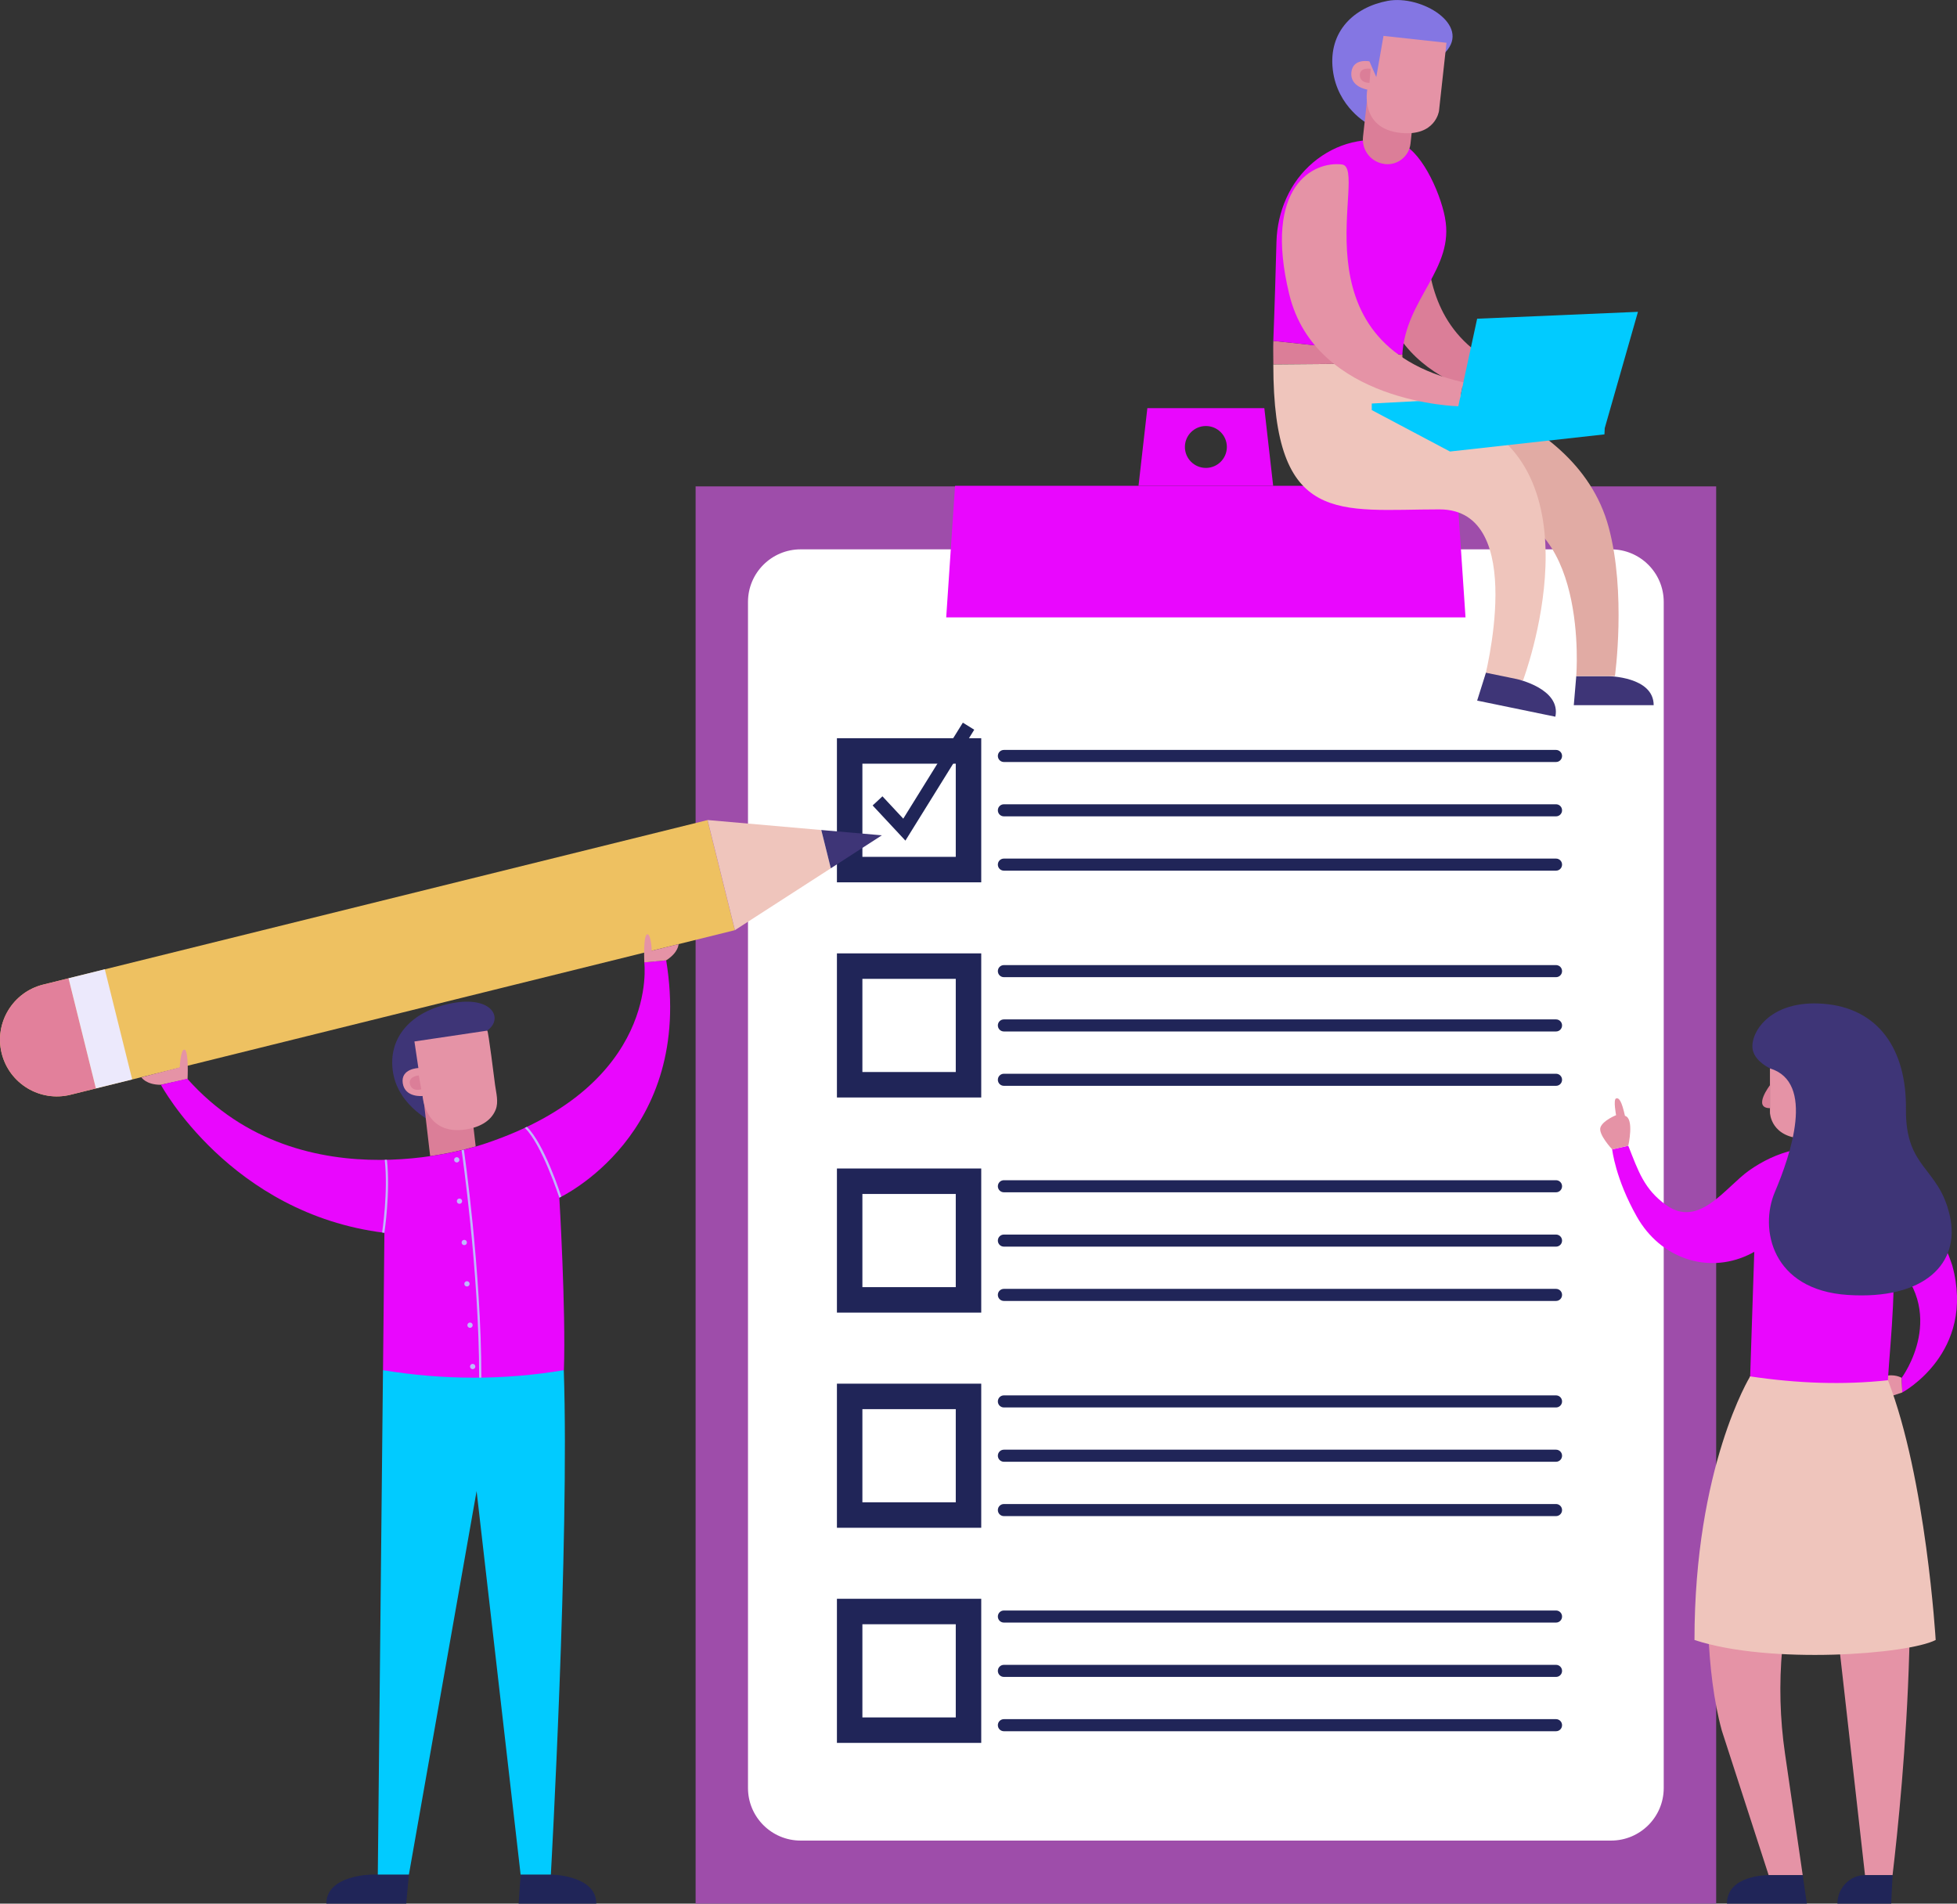 <svg width="146" height="142" viewBox="0 0 146 142" fill="none" xmlns="http://www.w3.org/2000/svg">
<rect x="0" y="0" width="146" height="142" fill="#333333" stroke="none"/>
<g clip-path="url(#clip0_317_3502)">
<path d="M128.033 36.28H51.895V142H128.033V36.28Z" fill="#9E4DAA"/>
<path d="M120.191 40.978H59.733C57.563 40.978 55.803 42.735 55.803 44.901V133.375C55.803 135.542 57.563 137.298 59.733 137.298H120.191C122.362 137.298 124.121 135.542 124.121 133.375V44.901C124.121 42.735 122.362 40.978 120.191 40.978Z" fill="white"/>
<path d="M109.333 46.055H70.591L71.251 36.238H108.674L109.333 46.055Z" fill="#E907FE"/>
<path d="M94.327 30.445H85.597L84.938 36.238H94.983L94.324 30.445H94.327ZM89.964 34.904C89.1 34.904 88.398 34.204 88.398 33.341C88.398 32.478 89.1 31.779 89.964 31.779C90.828 31.779 91.529 32.478 91.529 33.341C91.529 34.204 90.828 34.904 89.964 34.904Z" fill="#E907FE"/>
<path d="M72.254 56.017H63.388V64.867H72.254V56.017Z" stroke="#202558" stroke-width="1.9" stroke-miterlimit="10"/>
<path d="M116.085 56.842H74.895C74.645 56.842 74.444 56.641 74.444 56.391C74.444 56.142 74.645 55.941 74.895 55.941H116.085C116.335 55.941 116.536 56.142 116.536 56.391C116.536 56.641 116.335 56.842 116.085 56.842Z" fill="#202558"/>
<path d="M116.085 60.896H74.895C74.645 60.896 74.444 60.695 74.444 60.445C74.444 60.196 74.645 59.995 74.895 59.995H116.085C116.335 59.995 116.536 60.196 116.536 60.445C116.536 60.695 116.335 60.896 116.085 60.896Z" fill="#202558"/>
<path d="M116.085 64.947H74.895C74.645 64.947 74.444 64.746 74.444 64.496C74.444 64.246 74.645 64.046 74.895 64.046H116.085C116.335 64.046 116.536 64.246 116.536 64.496C116.536 64.746 116.335 64.947 116.085 64.947Z" fill="#202558"/>
<path d="M116.085 88.939H74.895C74.645 88.939 74.444 88.738 74.444 88.488C74.444 88.239 74.645 88.038 74.895 88.038H116.085C116.335 88.038 116.536 88.239 116.536 88.488C116.536 88.738 116.335 88.939 116.085 88.939Z" fill="#202558"/>
<path d="M116.085 92.993H74.895C74.645 92.993 74.444 92.792 74.444 92.543C74.444 92.293 74.645 92.092 74.895 92.092H116.085C116.335 92.092 116.536 92.293 116.536 92.543C116.536 92.792 116.335 92.993 116.085 92.993Z" fill="#202558"/>
<path d="M116.085 97.044H74.895C74.645 97.044 74.444 96.843 74.444 96.593C74.444 96.344 74.645 96.143 74.895 96.143H116.085C116.335 96.143 116.536 96.344 116.536 96.593C116.536 96.843 116.335 97.044 116.085 97.044Z" fill="#202558"/>
<path d="M116.085 104.989H74.895C74.645 104.989 74.444 104.788 74.444 104.539C74.444 104.289 74.645 104.088 74.895 104.088H116.085C116.335 104.088 116.536 104.289 116.536 104.539C116.536 104.788 116.335 104.989 116.085 104.989Z" fill="#202558"/>
<path d="M116.085 109.04H74.895C74.645 109.04 74.444 108.839 74.444 108.59C74.444 108.34 74.645 108.139 74.895 108.139H116.085C116.335 108.139 116.536 108.34 116.536 108.59C116.536 108.839 116.335 109.04 116.085 109.04Z" fill="#202558"/>
<path d="M116.085 112.193H74.895C74.646 112.193 74.444 112.395 74.444 112.644C74.444 112.892 74.646 113.094 74.895 113.094H116.085C116.334 113.094 116.536 112.892 116.536 112.644C116.536 112.395 116.334 112.193 116.085 112.193Z" fill="#202558"/>
<path d="M116.085 121.036H74.895C74.645 121.036 74.444 120.835 74.444 120.586C74.444 120.336 74.645 120.135 74.895 120.135H116.085C116.335 120.135 116.536 120.336 116.536 120.586C116.536 120.835 116.335 121.036 116.085 121.036Z" fill="#202558"/>
<path d="M116.085 125.09H74.895C74.645 125.09 74.444 124.889 74.444 124.64C74.444 124.39 74.645 124.189 74.895 124.189H116.085C116.335 124.189 116.536 124.39 116.536 124.64C116.536 124.889 116.335 125.09 116.085 125.09Z" fill="#202558"/>
<path d="M116.085 129.141H74.895C74.645 129.141 74.444 128.94 74.444 128.691C74.444 128.441 74.645 128.24 74.895 128.24H116.085C116.335 128.24 116.536 128.441 116.536 128.691C116.536 128.94 116.335 129.141 116.085 129.141Z" fill="#202558"/>
<path d="M116.085 72.892H74.895C74.645 72.892 74.444 72.691 74.444 72.441C74.444 72.192 74.645 71.991 74.895 71.991H116.085C116.335 71.991 116.536 72.192 116.536 72.441C116.536 72.691 116.335 72.892 116.085 72.892Z" fill="#202558"/>
<path d="M116.085 76.943H74.895C74.645 76.943 74.444 76.742 74.444 76.492C74.444 76.243 74.645 76.042 74.895 76.042H116.085C116.335 76.042 116.536 76.243 116.536 76.492C116.536 76.742 116.335 76.943 116.085 76.943Z" fill="#202558"/>
<path d="M116.085 80.997H74.895C74.645 80.997 74.444 80.796 74.444 80.546C74.444 80.297 74.645 80.096 74.895 80.096H116.085C116.335 80.096 116.536 80.297 116.536 80.546C116.536 80.796 116.335 80.997 116.085 80.997Z" fill="#202558"/>
<path d="M72.254 72.067H63.388V80.917H72.254V72.067Z" stroke="#202558" stroke-width="1.9" stroke-miterlimit="10"/>
<path d="M72.254 88.114H63.388V96.964H72.254V88.114Z" stroke="#202558" stroke-width="1.9" stroke-miterlimit="10"/>
<path d="M72.254 120.211H63.388V129.061H72.254V120.211Z" stroke="#202558" stroke-width="1.9" stroke-miterlimit="10"/>
<path d="M72.254 104.165H63.388V113.014H72.254V104.165Z" stroke="#202558" stroke-width="1.9" stroke-miterlimit="10"/>
<path d="M65.468 59.742L67.467 61.887L72.257 54.17" stroke="#202558" stroke-miterlimit="10"/>
<path d="M141.873 102.782C141.873 102.782 141.335 102.442 140.54 102.671C140.779 103.932 140.838 104.227 140.838 104.227L141.918 103.87L141.873 102.778V102.782Z" fill="#E593A6"/>
<path d="M140.845 102.959L130.57 102.671C129.411 106.188 128.009 112.2 127.641 115.378C127.269 118.555 127.227 124.633 128.456 129.099L131.948 139.876H134.489L133.167 130.801C132.414 125.627 132.896 120.35 134.573 115.398L135.926 111.403L139.137 139.876H141.192C141.952 133.479 143.872 114.134 140.845 102.959Z" fill="#E593A6"/>
<path d="M128.838 142H134.798L134.489 139.876H131.948C131.948 139.876 128.838 139.834 128.838 142Z" fill="#202558"/>
<path d="M137.079 142H141.092L141.192 139.876H139.137C138.027 139.866 137.079 140.825 137.079 142Z" fill="#202558"/>
<path d="M132.046 77.885V83C132.046 83 132.087 84.94 134.739 84.94C137.801 84.94 137.537 81.998 137.537 81.998C137.537 81.998 138.856 81.946 138.856 80.837C138.856 79.729 137.537 79.888 137.537 79.888V77.885H132.046Z" fill="#E593A6"/>
<path d="M137.412 86.108C135.107 85.061 132.452 85.924 130.494 87.31C128.72 88.565 126.759 91.645 124.312 89.899C122.656 88.717 122.222 87.355 121.476 85.467L120.275 85.737C120.275 85.737 120.504 87.917 122.121 90.768C123.878 93.866 127.356 95.031 130.386 93.631C130.55 93.554 130.713 93.471 130.876 93.381L130.484 105.218H140.762C140.717 99.708 143.254 88.755 137.412 86.104V86.108Z" fill="#E907FE"/>
<path d="M136.367 85.737C136.367 85.737 143.015 86.517 145.643 94.382C147.437 100.918 141.918 103.87 141.918 103.87L141.873 102.778C141.873 102.778 145.552 97.837 140.925 93.755" fill="#E907FE"/>
<path d="M132.046 79.691C132.046 79.691 130.983 79.216 130.772 78.36C130.48 77.178 131.934 74.552 136.041 74.877C140.147 75.203 142.237 78.273 142.192 82.736C142.147 87.199 144.618 87.016 145.455 90.644C146.295 94.272 143.539 96.968 137.856 96.597C132.177 96.226 131.244 91.666 132.41 88.925C133.576 86.181 135.447 80.72 132.042 79.697L132.046 79.691Z" fill="#3E3577"/>
<path d="M140.845 102.959C137.52 103.319 134.09 103.198 130.57 102.671C130.57 102.671 126.415 109.414 126.415 122.335C132.049 124.189 142.345 123.403 144.41 122.335C144.41 122.335 143.695 110.291 140.849 102.959H140.845Z" fill="#EFC5BC"/>
<path d="M121.476 85.467C121.476 85.467 121.941 83.429 121.229 83.235C120.983 82.133 120.788 81.867 120.566 81.939C120.344 82.012 120.566 83.187 120.566 83.187C120.566 83.187 119.598 83.571 119.403 84.088C119.209 84.604 120.275 85.737 120.275 85.737L121.476 85.467Z" fill="#E593A6"/>
<path d="M132.046 80.952C132.046 80.952 130.73 82.66 132.046 82.663V80.952Z" fill="#DB7E98"/>
<path d="M27.735 139.834C27.735 139.834 24.347 139.862 24.347 142H30.307L30.505 139.834H27.735Z" fill="#202558"/>
<path d="M41.099 139.834C41.099 139.834 44.487 139.862 44.487 142H38.69L38.843 139.834H41.099Z" fill="#202558"/>
<path d="M32.435 83.793C32.435 83.793 29.745 82.608 29.322 79.999C28.898 77.39 30.693 75.415 33.702 74.836C36.712 74.257 37.604 75.969 36.351 76.877C35.101 77.785 32.435 83.79 32.435 83.79V83.793Z" fill="#3E3577"/>
<path d="M32.092 86.243L31.557 81.655L34.993 81.257L35.49 85.522C34.393 85.831 33.261 86.073 32.092 86.243Z" fill="#DB7E98"/>
<path d="M36.351 76.88C36.431 76.873 36.892 80.629 36.934 80.927C37.014 81.53 37.212 82.203 36.976 82.785C36.604 83.703 35.657 84.115 34.73 84.254C31.699 84.704 31.526 81.756 31.526 81.756C31.526 81.756 30.214 81.898 30.047 80.803C29.884 79.708 31.213 79.67 31.213 79.67L30.918 77.688L36.351 76.88Z" fill="#E593A6"/>
<path d="M54.828 69.385L5.262 81.662C2.989 82.224 0.691 80.841 0.125 78.575C-0.437 76.305 0.948 74.011 3.218 73.446L52.783 61.173L54.825 69.389L54.828 69.385Z" fill="#EEC161"/>
<path d="M7.161 81.191L5.262 81.662C2.989 82.224 0.691 80.841 0.125 78.575C-0.437 76.305 0.948 74.011 3.218 73.446L5.117 72.975L7.158 81.191H7.161Z" fill="#E2809B"/>
<path d="M7.819 72.304L5.114 72.974L7.155 81.19L9.861 80.52L7.819 72.304Z" fill="#ECE9FC"/>
<path d="M52.787 61.17L54.828 69.385L61.982 64.77L61.271 61.915L52.787 61.17Z" fill="#EFC5BC"/>
<path d="M61.271 61.915L61.982 64.77L65.79 62.31L61.271 61.915Z" fill="#3E3577"/>
<path d="M13.993 80.487C13.993 80.487 14.097 78.426 13.774 78.298C13.465 78.228 13.409 79.618 13.409 79.618L10.546 80.359C10.546 80.359 10.886 80.921 12 80.921" fill="#E593A6"/>
<path d="M31.245 80.221C31.245 80.221 30.429 80.287 30.585 80.879C30.741 81.472 31.429 81.257 31.429 81.257L31.245 80.221Z" fill="#DB7E98"/>
<path d="M42.064 102.203C42.057 101.975 42.092 102.425 42.064 102.203V102.203Z" fill="#3E3577"/>
<path d="M42.064 102.203H28.572L28.186 139.831H30.505L35.556 111.226L38.84 139.831H41.096C41.096 139.831 42.491 114.948 42.061 102.203H42.064Z" fill="#01CBFF"/>
<path d="M49.697 71.638L48.066 71.787C48.066 71.787 49.26 80.921 36.243 85.29C36.243 85.29 22.615 90.186 13.972 80.467L12.003 80.921C12.003 80.921 17.189 90.54 28.679 91.96L28.575 102.207C33.091 102.952 37.59 102.959 42.068 102.207C42.227 97.768 41.728 89.341 41.728 89.341C41.728 89.341 51.832 84.666 49.701 71.641L49.697 71.638Z" fill="#E907FE"/>
<path d="M35.91 102.765H35.747C35.747 94.805 34.449 85.9 34.435 85.799L34.608 85.758C34.622 85.858 35.91 94.795 35.91 102.765Z" fill="#BFB7FB"/>
<path d="M28.676 91.957L28.509 91.936C28.513 91.905 28.968 88.911 28.704 86.517H28.867C29.134 88.932 28.683 91.926 28.676 91.957Z" fill="#BFB7FB"/>
<path d="M41.724 89.337C41.714 89.296 40.416 85.339 39.152 84.133L39.305 84.06C40.596 85.297 41.825 89.098 41.873 89.264L41.724 89.337Z" fill="#BFB7FB"/>
<path d="M34.077 86.714C34.186 86.714 34.275 86.626 34.275 86.517C34.275 86.408 34.186 86.319 34.077 86.319C33.968 86.319 33.879 86.408 33.879 86.517C33.879 86.626 33.968 86.714 34.077 86.714Z" fill="#BFB7FB"/>
<path d="M34.278 89.798C34.388 89.798 34.476 89.71 34.476 89.601C34.476 89.492 34.388 89.403 34.278 89.403C34.169 89.403 34.081 89.492 34.081 89.601C34.081 89.71 34.169 89.798 34.278 89.798Z" fill="#BFB7FB"/>
<path d="M34.636 92.882C34.745 92.882 34.834 92.794 34.834 92.685C34.834 92.576 34.745 92.487 34.636 92.487C34.527 92.487 34.438 92.576 34.438 92.685C34.438 92.794 34.527 92.882 34.636 92.882Z" fill="#BFB7FB"/>
<path d="M34.837 95.966C34.947 95.966 35.035 95.878 35.035 95.769C35.035 95.659 34.947 95.571 34.837 95.571C34.728 95.571 34.639 95.659 34.639 95.769C34.639 95.878 34.728 95.966 34.837 95.966Z" fill="#BFB7FB"/>
<path d="M35.066 99.05C35.175 99.05 35.264 98.962 35.264 98.853C35.264 98.743 35.175 98.655 35.066 98.655C34.957 98.655 34.868 98.743 34.868 98.853C34.868 98.962 34.957 99.05 35.066 99.05Z" fill="#BFB7FB"/>
<path d="M35.264 102.134C35.373 102.134 35.462 102.045 35.462 101.936C35.462 101.827 35.373 101.739 35.264 101.739C35.155 101.739 35.066 101.827 35.066 101.936C35.066 102.045 35.155 102.134 35.264 102.134Z" fill="#BFB7FB"/>
<path d="M48.07 71.79C48.07 71.79 47.969 69.815 48.278 69.694C48.573 69.628 48.625 70.92 48.625 70.92L50.624 70.425C50.624 70.425 50.635 71.041 49.698 71.638" fill="#E593A6"/>
<path d="M105.852 13.368C103.904 13.126 101.284 14.709 103.109 22.236C104.935 29.762 114.329 30.022 114.329 30.022L114.936 28.331C102.856 25.569 107.799 13.607 105.855 13.365L105.852 13.368Z" fill="#DB7E98"/>
<path d="M119.983 50.438C119.983 50.438 123.371 50.466 123.371 52.604H117.411L117.595 50.438H119.987H119.983Z" fill="#3E3577"/>
<path d="M103.957 28.206L110.562 37.995C118.609 37.995 117.595 50.435 117.595 50.435H120.48C120.48 50.435 121.337 44.218 120.011 39.319C117.456 29.869 103.957 28.203 103.957 28.203V28.206Z" fill="#E1ABA4"/>
<path d="M102.089 9.259C102.089 9.259 99.763 8.039 99.43 5.187C99.1 2.336 101.016 0.541 103.519 0.066C106.025 -0.409 109.767 1.85 107.834 3.898" fill="#8476E3"/>
<path d="M104.623 26.46L94.997 25.427C94.977 25.95 94.997 26.626 94.997 27.184L104.696 27.101C104.64 26.889 104.613 26.674 104.626 26.46H104.623Z" fill="#DB7E98"/>
<path d="M108.795 30.895C107.185 30.06 105.102 28.656 104.692 27.104L94.994 27.187C94.994 39.312 99.919 37.998 107.393 37.998C114.089 37.998 110.718 50.75 110.718 50.75H113.624C113.624 50.75 119.698 34.672 108.795 30.895Z" fill="#EFC5BC"/>
<path d="M107.806 16.248C107.414 14.197 105.907 11.023 104.338 10.652C101.874 10.073 99.676 10.686 97.972 12.114C96.229 13.573 95.292 15.773 95.23 18.039C95.178 19.98 95.094 22.932 94.994 25.427L104.619 26.459C104.845 22.291 108.538 20.066 107.802 16.244L107.806 16.248Z" fill="#E907FE"/>
<path d="M110.201 23.774L108.906 29.755L102.339 30.101V30.59L108.174 33.681L119.698 32.402L119.719 31.941L122.198 23.261L110.201 23.774Z" fill="#01CBFF"/>
<path d="M100.117 12.27C98.021 12.007 94.216 13.84 96.184 21.955C98.153 30.07 108.795 30.306 108.795 30.306L109.17 28.518C96.146 25.541 102.214 12.533 100.117 12.27Z" fill="#E593A6"/>
<path d="M103.318 12.235C102.304 12.124 101.575 11.217 101.686 10.205L102.009 7.277L105.564 7.665L105.23 10.711C105.126 11.657 104.272 12.343 103.325 12.239L103.318 12.235Z" fill="#DB7E98"/>
<path d="M113.159 50.656C113.159 50.656 116.47 51.37 116.036 53.463L110.201 52.261L110.857 50.182L113.162 50.656H113.159Z" fill="#3E3577"/>
<path d="M107.914 3.191L107.355 8.275C107.355 8.275 107.101 10.198 104.467 9.91C101.422 9.578 102.005 6.684 102.005 6.684C102.005 6.684 100.7 6.487 100.818 5.388C100.94 4.286 102.235 4.588 102.235 4.588L102.453 2.595L107.914 3.191Z" fill="#E593A6"/>
<path d="M102.349 1.76L102.165 4.574L102.676 5.749L103.359 1.85L102.349 1.76Z" fill="#8476E3"/>
<path d="M102.259 5.132C102.259 5.132 101.454 4.986 101.45 5.6C101.45 6.213 102.169 6.182 102.169 6.182L102.256 5.135L102.259 5.132Z" fill="#DB7E98"/>
</g>
<defs>
<clipPath id="clip0_317_3502">
<rect width="146" height="142" fill="white"/>
</clipPath>
</defs>
</svg>
